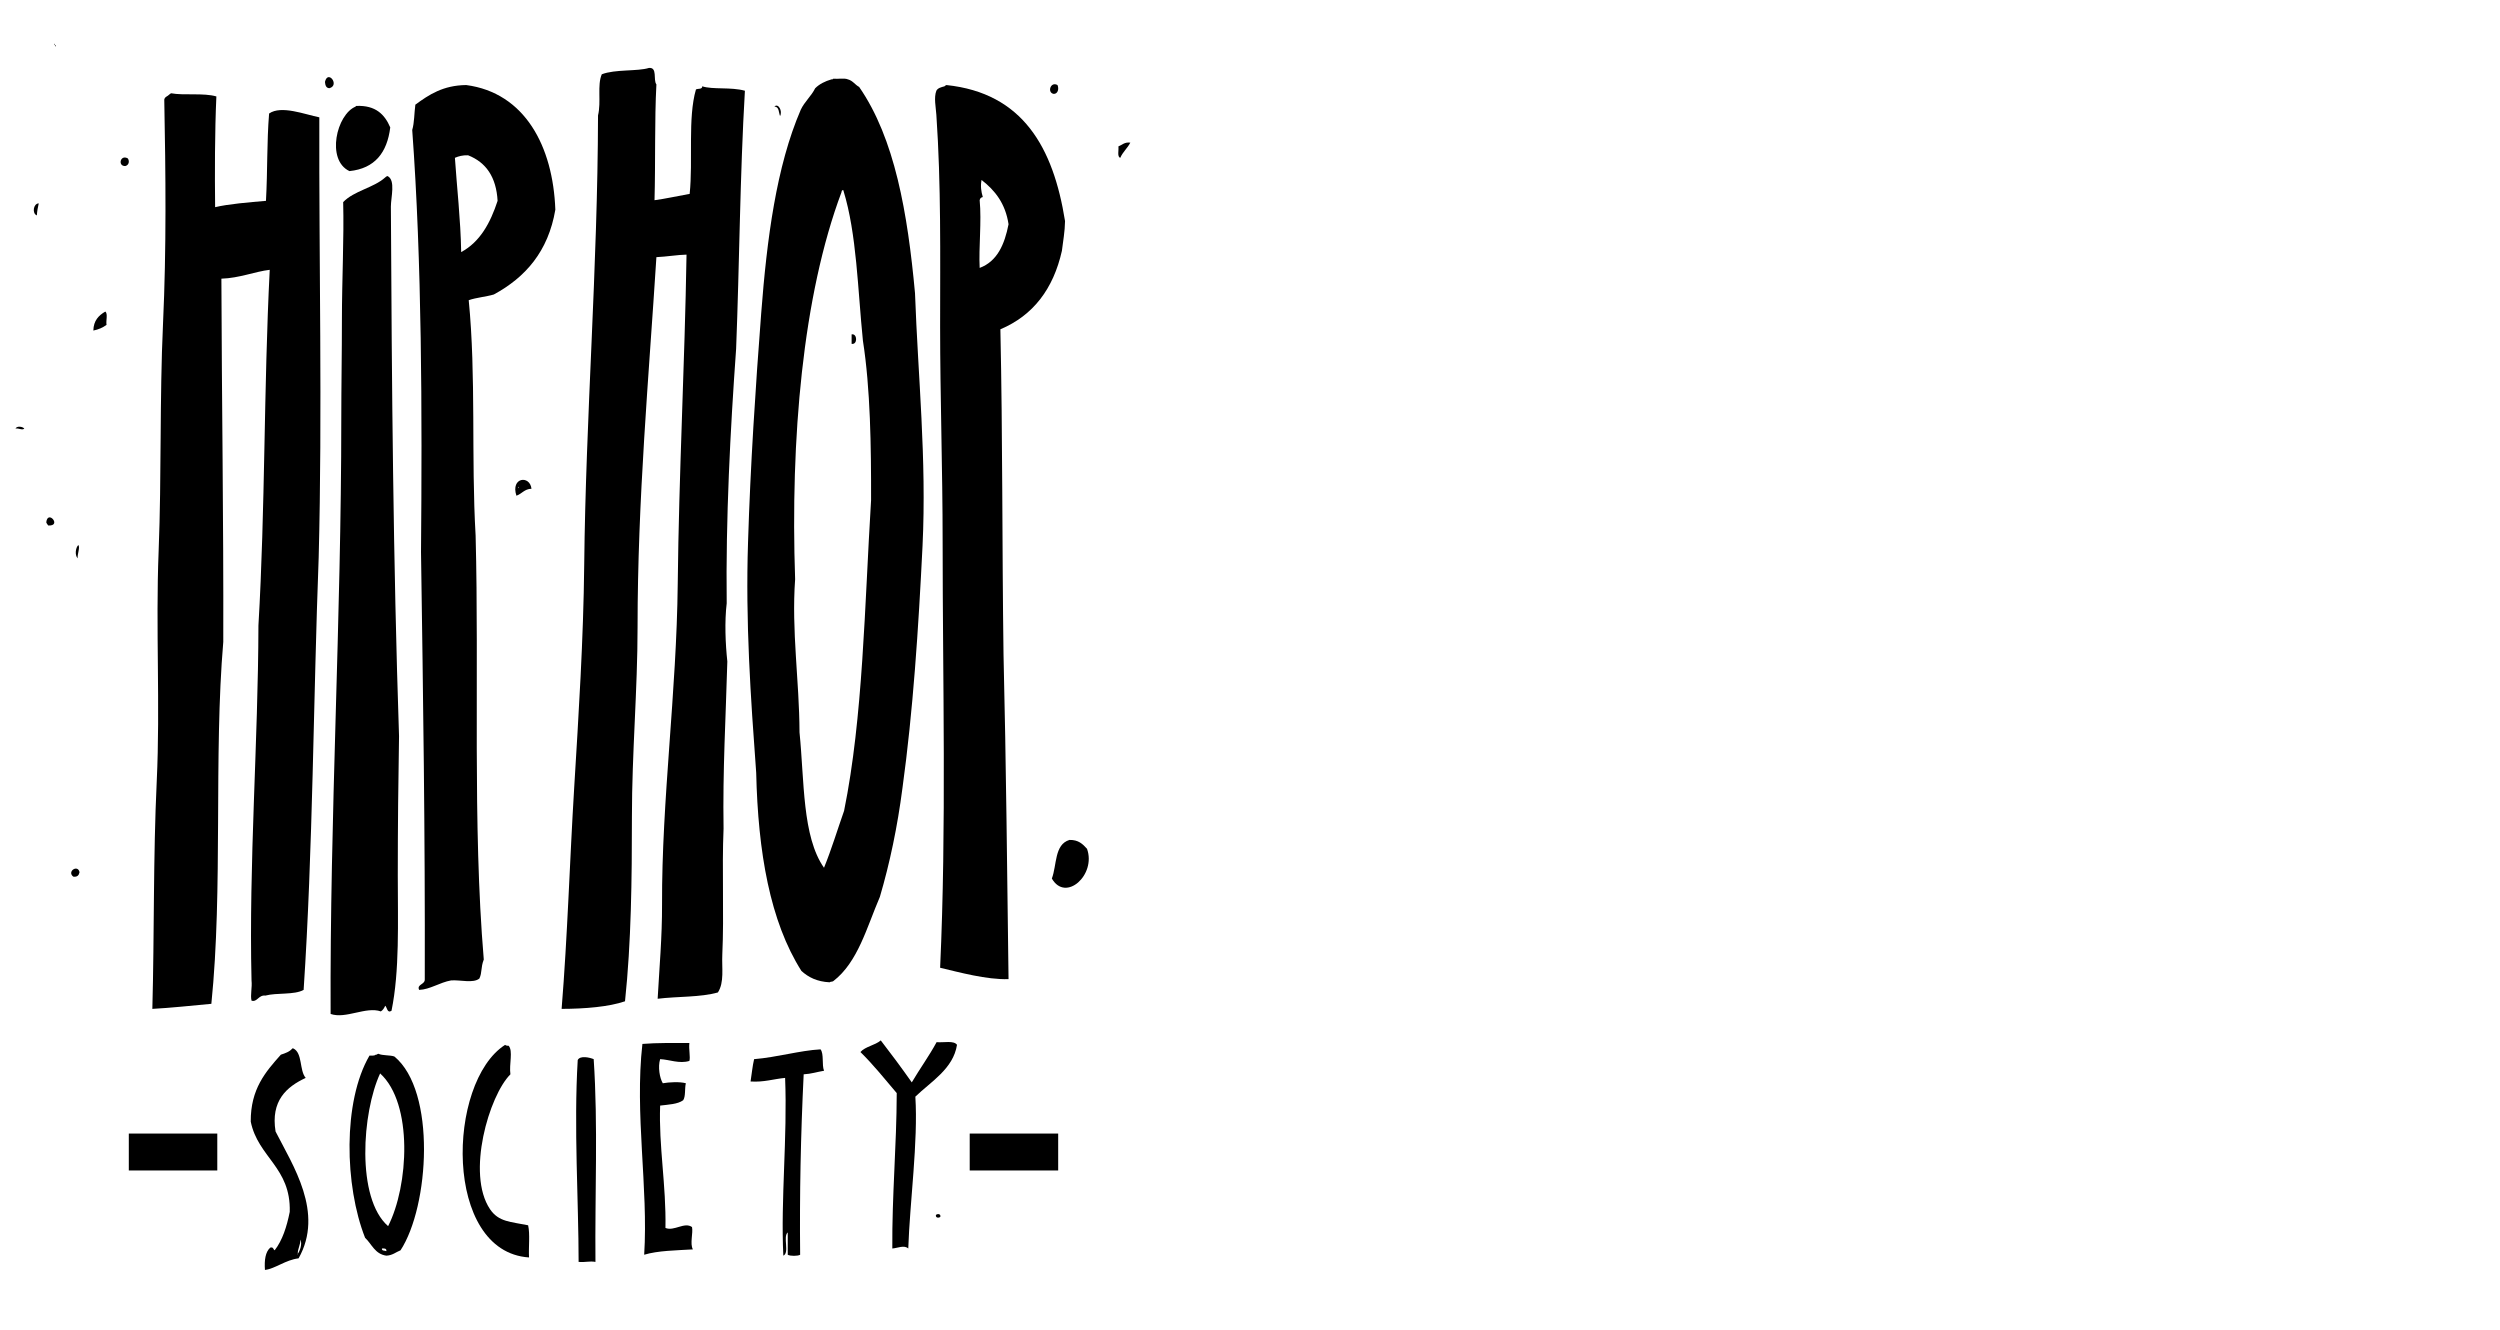 <svg width="376" height="200" viewBox="0 0 376 200" fill="none" xmlns="http://www.w3.org/2000/svg">
<g clip-path="url(#clip0_215_5329)">
<g clip-path="url(#clip1_215_5329)">
<path fill-rule="evenodd" clip-rule="evenodd" d="M8.186 6.605C8.127 6.467 8.072 6.613 8.186 6.605Z" fill="black"/>
<path fill-rule="evenodd" clip-rule="evenodd" d="M8.186 6.605C8.26 6.625 8.296 6.684 8.28 6.795C8.205 6.775 8.17 6.716 8.186 6.605Z" fill="black"/>
<path fill-rule="evenodd" clip-rule="evenodd" d="M8.28 6.795C8.563 6.815 8.19 7.192 8.28 6.795Z" fill="black"/>
<path fill-rule="evenodd" clip-rule="evenodd" d="M97.59 10.221C98.927 10.079 98.203 12.014 98.723 12.696C98.435 18.073 98.597 24.334 98.439 30.111C99.954 29.921 102.007 29.461 103.726 29.16C104.245 24.132 103.423 17.752 104.67 13.457C104.969 13.283 105.634 13.477 105.614 12.981C107.211 13.501 109.93 13.06 112.034 13.647C111.291 26.285 111.216 39.6 110.712 52.476C109.835 64.709 109.143 78.088 109.296 90.733C108.966 93.497 109.103 96.788 109.391 99.489C109.162 107.824 108.683 115.905 108.824 124.613C108.561 130.763 108.915 137.536 108.635 143.551C108.541 145.597 108.958 147.723 107.975 149.261C105.382 150.011 101.881 149.844 98.911 150.213C99.167 145.55 99.588 140.934 99.572 136.033C99.517 120.231 101.759 104.271 101.932 87.783C102.102 71.398 102.983 54.879 103.254 38.296C102.007 38.312 100.233 38.609 98.723 38.676C97.586 56.643 95.89 75.205 95.89 94.349C95.89 103.712 95.041 113.296 95.041 122.805C95.041 132.313 94.938 141.723 94.002 150.593C91.615 151.418 87.976 151.731 84.467 151.735C85.36 140.712 85.679 129.613 86.355 118.522C87.032 107.383 87.748 96.213 87.866 84.928C88.098 62.722 89.891 40.318 89.943 17.359C90.446 15.269 89.793 12.823 90.509 11.173C92.499 10.396 95.89 10.753 97.59 10.221Z" fill="black"/>
<path fill-rule="evenodd" clip-rule="evenodd" d="M49.536 13.267C49.029 13.239 48.919 12.811 48.875 12.315C49.316 10.42 51.153 12.839 49.536 13.267Z" fill="black"/>
<path fill-rule="evenodd" clip-rule="evenodd" d="M125.251 11.934C125.235 11.855 125.286 11.843 125.345 11.839C126.038 11.903 126.982 11.712 127.517 11.934C128.268 12.129 128.595 12.751 129.216 13.076C134.586 20.829 136.509 32.054 137.618 44.101C138.071 56.679 139.373 68.995 138.751 82.073C138.134 94.611 137.323 106.963 135.73 118.522C134.975 124.359 133.83 129.803 132.332 134.891C130.361 139.471 129.035 144.701 125.345 147.548C125.223 147.679 124.901 147.608 124.779 147.738C122.887 147.647 121.569 146.977 120.531 146.025C115.81 138.575 114.005 128.178 113.733 116.238C112.895 104.778 112.109 93.576 112.506 81.502C112.86 70.05 113.623 58.337 114.489 47.051C115.342 35.932 116.762 25.016 120.436 16.502C121.014 15.277 122.01 14.472 122.608 13.267C123.245 12.64 124.083 12.216 125.062 11.934H125.251ZM126.95 121.948C129.806 107.887 130.03 91.173 131.01 75.221C131.026 67.159 130.912 58.459 129.783 51.239C129 43.526 128.854 35.171 126.856 28.684C126.852 28.624 126.84 28.573 126.762 28.589C126.644 28.628 126.569 28.712 126.573 28.874C120.704 44.517 118.867 66.081 119.587 87.117C119.028 94.956 120.22 102.308 120.247 110.147C120.987 117.428 120.633 125.81 123.929 130.513C125.05 127.773 125.943 124.803 126.95 121.948Z" fill="black"/>
<path fill-rule="evenodd" clip-rule="evenodd" d="M159.049 12.791C159.297 13.374 159.104 14.123 158.483 14.123C157.448 13.953 157.999 12.196 159.049 12.791Z" fill="black"/>
<path fill-rule="evenodd" clip-rule="evenodd" d="M70.495 45.148C71.624 56.588 70.853 68.817 71.533 80.55C72.072 101.257 71.045 123.887 72.76 144.313C72.281 145.554 72.536 146.24 72.1 147.168C71.179 147.929 69.263 147.354 67.851 147.453C66.132 147.754 64.681 148.821 63.036 148.881C62.639 148.016 63.953 148.103 63.886 147.263C63.945 125.469 63.642 104.977 63.32 83.025C63.497 61.889 63.457 39.454 61.998 19.548C62.328 18.453 62.297 16.994 62.47 15.741C64.512 14.242 66.632 12.831 70.117 12.791C78.94 13.961 83.177 22.006 83.523 31.539C82.457 37.824 79.019 41.718 74.271 44.291C73.079 44.644 71.639 44.748 70.495 45.148ZM74.838 30.207C74.641 26.63 73.095 24.413 70.4 23.355C69.586 23.327 68.969 23.497 68.418 23.735C68.709 28.105 69.279 33.014 69.362 37.915C72.21 36.377 73.752 33.522 74.838 30.207Z" fill="black"/>
<path fill-rule="evenodd" clip-rule="evenodd" d="M150.458 49.526C150.812 66.021 150.702 81.514 150.93 98.442C151.323 114.692 151.484 132.187 151.685 147.263C148.381 147.366 144.239 146.224 141.395 145.55C142.362 124.403 141.772 102.312 141.772 81.502C141.772 70.605 141.395 59.776 141.395 49.05C141.395 38.347 141.552 27.808 140.828 17.264C140.753 16.126 140.431 14.686 140.828 13.648C141.045 13.231 141.556 13.116 142.055 12.981C142.126 12.894 142.229 12.839 142.339 12.791C153.856 13.996 158.423 22.209 160.182 33.252C160.158 34.878 159.883 36.25 159.71 37.725C158.419 43.467 155.383 47.448 150.458 49.526ZM147.814 29.636C147.547 29.683 147.389 29.842 147.342 30.111C147.653 33.375 147.185 37.182 147.342 40.294C149.986 39.311 151.087 36.773 151.685 33.728C151.221 30.611 149.64 28.62 147.626 27.066C147.445 27.978 147.567 28.811 147.814 29.636Z" fill="black"/>
<path fill-rule="evenodd" clip-rule="evenodd" d="M25.746 14.028C27.594 14.385 30.635 13.941 32.543 14.504C32.299 19.834 32.299 26.127 32.354 31.159C34.364 30.679 37.421 30.429 40.001 30.207C40.261 25.504 40.115 21.471 40.473 17.074C42.286 15.793 45.854 17.212 48.026 17.645C47.963 39.212 48.494 61.929 47.931 83.786C47.125 105.135 47.066 127.837 45.666 148.881C44.245 149.67 41.649 149.273 39.907 149.737C38.888 149.61 38.683 150.772 37.83 150.499C37.629 149.65 37.948 148.536 37.83 147.453C37.409 129.887 38.833 111.535 38.868 94.064C39.903 76.534 39.663 58.277 40.568 40.58C38.337 40.842 36.016 41.829 33.298 41.912C33.349 59.978 33.633 78.044 33.581 96.538C32.122 113.744 33.554 133.67 31.788 150.974C28.904 151.244 25.604 151.593 22.913 151.736C23.22 140.335 23.031 128.959 23.574 117.475C24.113 106.079 23.397 94.508 23.857 82.93C24.31 71.482 23.995 60.018 24.518 48.669C25.041 37.336 24.919 26.134 24.707 14.98C24.778 14.544 25.222 14.484 25.462 14.219C25.533 14.131 25.635 14.076 25.746 14.028Z" fill="black"/>
<path fill-rule="evenodd" clip-rule="evenodd" d="M117.321 17.454C117.104 16.911 117.203 16.051 116.471 16.027C117.049 15.46 117.734 16.705 117.321 17.454Z" fill="black"/>
<path fill-rule="evenodd" clip-rule="evenodd" d="M53.501 16.026C53.486 15.947 53.537 15.935 53.596 15.931C56.487 15.808 57.864 17.212 58.694 19.167C58.226 22.946 56.385 25.341 52.557 25.734C49.013 24.064 50.618 17.18 53.501 16.026Z" fill="black"/>
<path fill-rule="evenodd" clip-rule="evenodd" d="M170 21.451C169.575 22.292 168.867 22.847 168.489 23.735C167.986 23.577 168.289 22.605 168.206 22.023C168.777 21.804 169.107 21.344 170 21.451Z" fill="black"/>
<path fill-rule="evenodd" clip-rule="evenodd" d="M19.231 23.831C19.515 24.279 19.369 24.838 18.854 24.973C17.662 25.024 18.087 23.172 19.231 23.831Z" fill="black"/>
<path fill-rule="evenodd" clip-rule="evenodd" d="M58.316 26.495C59.512 27.126 58.792 29.675 58.788 31.063C58.93 58.412 59.13 84.21 60.015 110.718C59.901 117.273 59.827 124.494 59.827 131.655C59.827 138.817 60.114 146.002 58.883 152.021C58.237 152.445 58.222 151.506 57.938 151.26C57.777 151.605 57.596 151.93 57.278 152.116C55.059 151.331 51.979 153.302 49.725 152.497C49.595 122.836 51.33 93.164 51.33 63.039C51.33 58.083 51.424 53.055 51.424 48.098C51.424 42.107 51.755 35.786 51.613 30.397C53.249 28.684 56.172 28.268 57.938 26.686C58.009 26.598 58.111 26.543 58.222 26.495H58.316Z" fill="black"/>
<path fill-rule="evenodd" clip-rule="evenodd" d="M5.826 30.587C5.692 31.151 5.586 31.741 5.542 32.396C4.799 32.13 5 30.611 5.826 30.587Z" fill="black"/>
<path fill-rule="evenodd" clip-rule="evenodd" d="M16.022 48.859C15.479 49.264 14.826 49.557 14.039 49.716C14.07 48.193 14.861 47.436 15.833 46.861C16.258 47.162 15.908 48.245 16.022 48.859Z" fill="black"/>
<path fill-rule="evenodd" clip-rule="evenodd" d="M128.083 50.287C128.964 50.124 129.004 51.885 128.083 51.715V50.287Z" fill="black"/>
<path fill-rule="evenodd" clip-rule="evenodd" d="M3.654 64.467C3.296 64.757 2.832 64.348 2.333 64.467C2.51 64.011 3.442 64.154 3.654 64.467Z" fill="black"/>
<path fill-rule="evenodd" clip-rule="evenodd" d="M79.935 73.508C78.865 73.54 78.492 74.273 77.669 74.555C76.761 71.775 79.703 71.422 79.935 73.508ZM77.953 73.317C78.063 73.694 78.063 72.941 77.953 73.317Z" fill="black"/>
<path fill-rule="evenodd" clip-rule="evenodd" d="M7.242 79.028C7.155 78.861 7.014 78.75 6.958 78.552C7.183 76.585 9.37 79.182 7.242 79.028Z" fill="black"/>
<path fill-rule="evenodd" clip-rule="evenodd" d="M11.773 81.978C12.084 82.287 11.62 83.302 11.679 83.977C11.215 83.473 11.376 82.367 11.773 81.978Z" fill="black"/>
<path fill-rule="evenodd" clip-rule="evenodd" d="M158.199 132.131C158.97 130.085 158.561 127.02 160.843 126.326C162.2 126.29 162.857 126.961 163.486 127.658C164.902 131.564 160.276 135.756 158.199 132.131Z" fill="black"/>
<path fill-rule="evenodd" clip-rule="evenodd" d="M11.962 131.179C11.871 131.628 11.639 131.933 11.018 131.846C10.023 131.068 11.71 129.962 11.962 131.179Z" fill="black"/>
<path fill-rule="evenodd" clip-rule="evenodd" d="M137.134 162.787C138.342 160.733 139.719 158.853 140.867 156.74C141.922 156.839 143.464 156.45 143.932 157.144C143.377 160.753 140.002 162.676 137.669 164.936C138.098 171.713 136.839 180.762 136.603 187.776C136.013 187.209 134.991 187.713 134.204 187.776C134.149 179.707 134.849 172.395 134.869 164.401C133.083 162.307 131.364 160.142 129.405 158.223C130.168 157.382 131.604 157.216 132.469 156.478C133.846 158.251 135.651 160.681 137.134 162.791V162.787Z" fill="black"/>
<path fill-rule="evenodd" clip-rule="evenodd" d="M103.683 156.875C103.569 157.826 103.86 158.98 103.683 159.563C102.184 160.027 100.697 159.361 99.285 159.294C98.927 160.463 99.214 162.141 99.686 162.922C100.607 162.755 102.247 162.664 103.152 162.922C102.955 163.711 103.144 164.885 102.751 165.475C101.925 166.078 100.552 166.122 99.285 166.28C99.061 172.375 100.206 178.248 100.084 184.683C101.374 185.227 102.943 183.732 104.08 184.549C104.269 185.425 103.73 187.094 104.214 187.907C101.661 188.066 98.97 188.086 96.885 188.712C97.519 178.652 95.43 167.486 96.618 157.006C98.844 156.827 101.279 156.867 103.683 156.871V156.875Z" fill="black"/>
<path fill-rule="evenodd" clip-rule="evenodd" d="M75.962 157.144C76.08 157.247 76.261 157.291 76.497 157.279C77.194 158.056 76.552 160.051 76.765 161.577C73.563 164.765 70.105 176.534 73.7 181.864C75.006 183.799 76.812 183.743 79.432 184.283C79.735 185.635 79.483 187.546 79.566 189.12C66.651 188.276 67.171 162.783 75.966 157.148L75.962 157.144Z" fill="black"/>
<path fill-rule="evenodd" clip-rule="evenodd" d="M44.112 157.684C45.532 158.358 45.005 160.991 45.976 162.117C43.093 163.457 40.693 165.567 41.445 170.178C44.045 175.294 48.781 182.364 44.91 189.255C42.955 189.481 41.401 190.814 39.848 191C39.741 189.505 39.918 188.292 40.646 187.642C41.142 187.499 41.075 187.923 41.311 188.046C42.479 186.535 43.128 184.505 43.577 182.269C43.769 175.579 38.813 174.08 37.712 168.699C37.676 163.782 39.95 161.193 42.243 158.623C42.916 158.405 43.573 158.175 43.974 157.684H44.108H44.112ZM45.311 186.162C45.398 186.25 45.256 186.107 45.311 186.162ZM44.78 188.581C44.792 188.744 44.588 188.665 44.78 188.581C45.115 188.153 45.48 187.051 45.182 186.432C45.182 187.281 44.784 187.733 44.78 188.581Z" fill="black"/>
<path fill-rule="evenodd" clip-rule="evenodd" d="M123.406 157.818C123.953 158.52 123.571 160.158 123.937 161.042C122.906 161.209 122.014 161.518 120.873 161.577C120.428 170.694 120.247 179.588 120.342 188.716C119.964 188.93 118.851 188.93 118.477 188.716V185.357C117.714 185.972 118.788 188.442 117.812 188.851C117.403 180.373 118.442 171.11 118.08 162.117C116.329 162.279 114.921 162.787 112.884 162.656C113.064 161.542 113.167 160.344 113.419 159.297C116.868 159.016 120.295 157.993 123.414 157.822L123.406 157.818Z" fill="black"/>
<path fill-rule="evenodd" clip-rule="evenodd" d="M55.574 158.758C55.928 158.758 56.333 158.809 56.507 158.623C56.723 158.663 56.735 158.496 56.908 158.488C57.549 158.782 58.607 158.659 59.307 158.893C65.64 164.091 64.563 181.439 60.239 188.046C59.535 188.319 59.044 188.811 58.108 188.851C56.385 188.617 55.92 187.114 54.909 186.162C51.829 178.366 51.53 165.689 55.574 158.754V158.758ZM57.171 161.442C54.465 167.275 53.537 180.194 58.371 184.413C61.463 178.362 62.159 165.979 57.171 161.442ZM58.108 188.177C58.166 187.756 57.824 187.748 57.443 187.772C57.395 188.181 57.875 188.05 58.108 188.177Z" fill="black"/>
<path fill-rule="evenodd" clip-rule="evenodd" d="M89.29 159.294C89.958 169.266 89.459 179.588 89.557 189.791C88.633 189.632 88.137 189.874 87.024 189.791C87.024 180.698 86.284 169.492 86.89 159.428C87.26 158.699 88.707 159.056 89.29 159.294Z" fill="black"/>
<path fill-rule="evenodd" clip-rule="evenodd" d="M141.43 183.002C141.229 183.216 140.671 183.2 140.765 182.733C140.966 182.518 141.524 182.534 141.43 183.002Z" fill="black"/>
<path d="M32.68 170.487H19.373V176.039H32.68V170.487Z" fill="black"/>
<path d="M159.151 170.487H145.844V176.039H159.151V170.487Z" fill="black"/>
</g>
</g>
<defs>
<clipPath id="clip0_215_5329">
<rect width="376" height="200" fill="white"/>
</clipPath>
<clipPath id="clip1_215_5329">
<rect width="175" height="214" fill="white" transform="translate(-5 -23)"/>
</clipPath>
</defs>
</svg>
